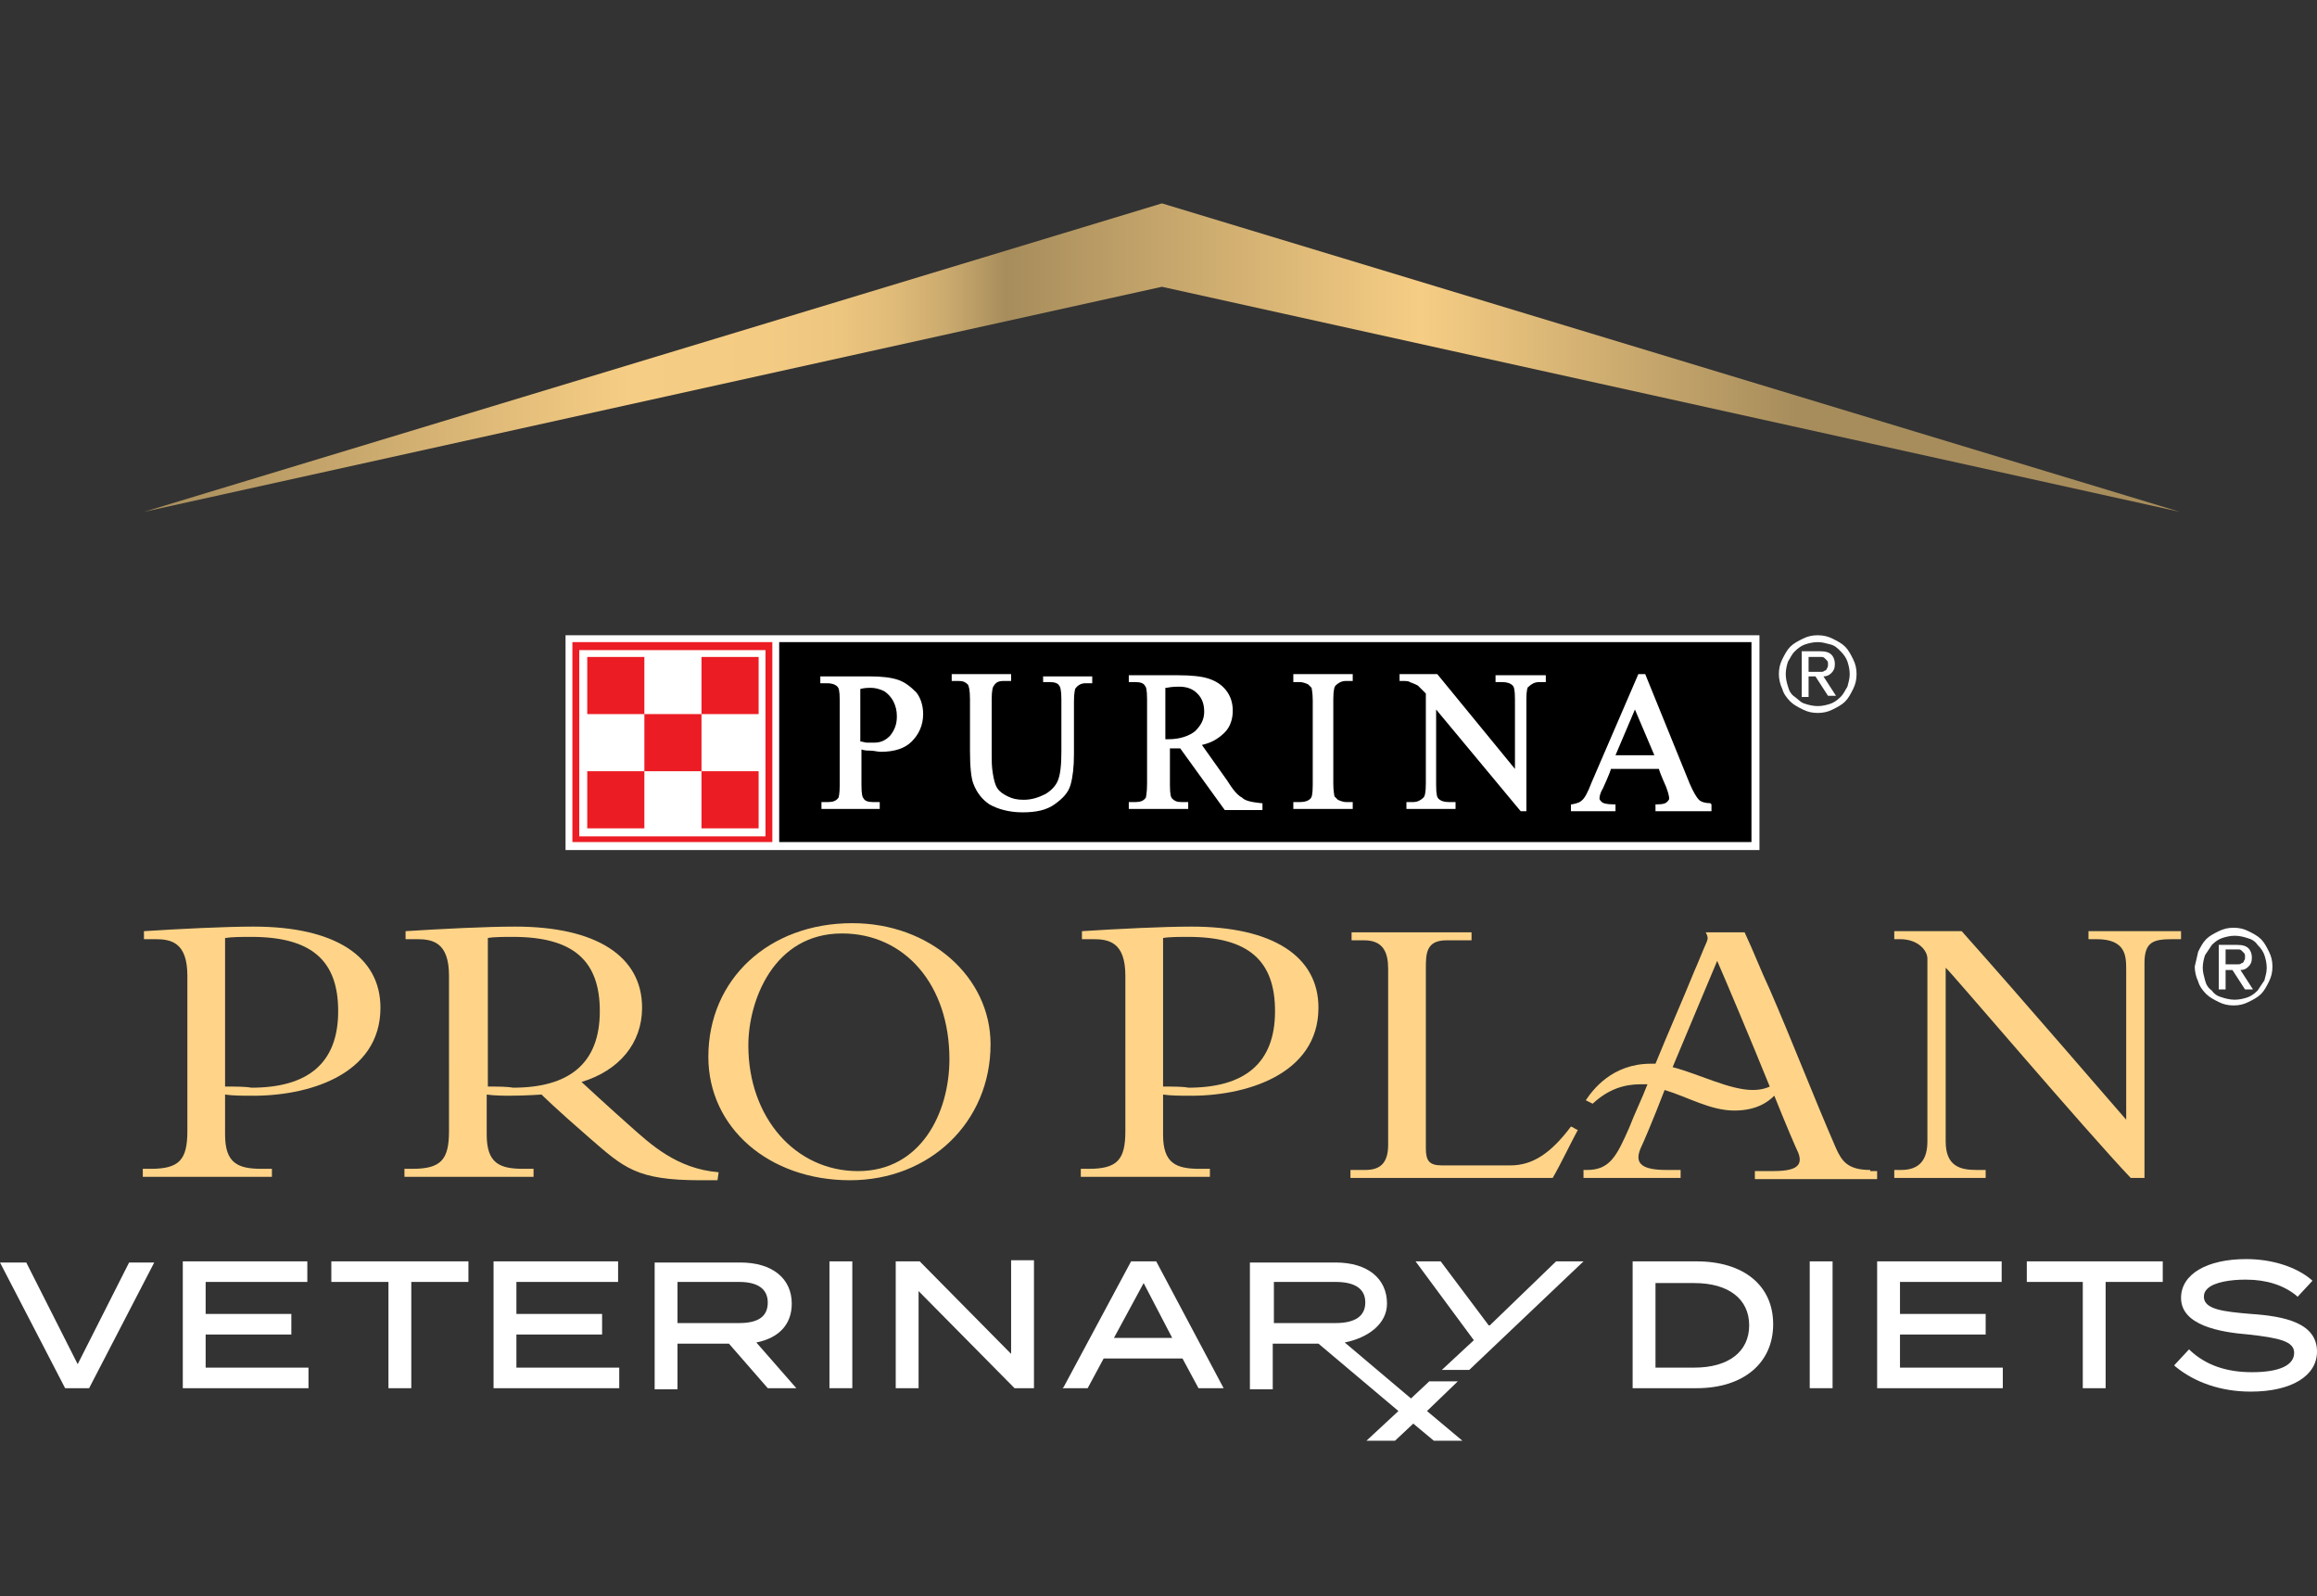 <?xml version="1.0" encoding="utf-8"?>
<!-- Generator: Adobe Illustrator 26.1.0, SVG Export Plug-In . SVG Version: 6.00 Build 0)  -->
<svg version="1.1" id="Layer_2" xmlns="http://www.w3.org/2000/svg" xmlns:xlink="http://www.w3.org/1999/xlink" x="0px"
     y="0px"
     viewBox="0 0 202.8 139.7" style="enable-background:new 0 0 202.8 139.7;" xml:space="preserve">
<rect x="0" y="0" width="202.8" height="139.7" fill="#333333" stroke="none"/>
<style type="text/css">
	.st0{fill:#FFFFFF;}
	
		.st1{clip-path:url(#SVGID_00000161603787537415011630000003395281616524695743_);fill:url(#SVGID_00000107547693484927710470000010616020351875805628_);}
	.st2{fill:#FFD488;}
	.st3{fill:#EC1C24;}
</style>
    <g id="XMLID_4371_">
	<g id="XMLID_4373_">
		<g id="XMLID_4374_">
			<g id="XMLID_4375_">
				<g id="XMLID_4376_">
					<path id="XMLID_4408_" class="st0"
                          d="M7.8,121.5H5.7l0,0l-5.7-11h2.3l0,0l4.5,8.9l4.5-8.9h2.2L7.8,121.5z"/>
                    <path id="XMLID_4406_" class="st0" d="M27,121.5h-11v-11.1h10.9v1.8H18v2.8h7.5v1.8H18v2.9h9V121.5z"/>
                    <path id="XMLID_4404_" class="st0" d="M36,121.5h-2v-9.3H29v-1.8H41v1.8h-5V121.5z"/>
                    <path id="XMLID_4402_" class="st0"
                          d="M54.2,121.5h-11v-11.1h10.9v1.8h-8.9v2.8h7.5v1.8h-7.5v2.9h9V121.5z"/>
                    <path id="XMLID_4399_" class="st0" d="M69.7,121.5h-2.5l0,0l-3.4-3.9h-4.5v4h-2v-11.1h7.5c2.8,0,4.5,1.4,4.5,3.6
						c0,1.8-1.1,3-3.1,3.4L69.7,121.5z M59.3,115.8h5.4c1.7,0,2.5-0.6,2.5-1.8c0-1.2-0.9-1.8-2.5-1.8h-5.4V115.8z"/>
                    <path id="XMLID_4397_" class="st0" d="M74.6,121.5h-2v-11.1h2V121.5z"/>
                    <path id="XMLID_4395_" class="st0"
                          d="M90.6,121.5h-1.8l0,0l-8.4-8.5v8.5h-2v-11.1h2.1l0,0l8,8.1v-8.2h2V121.5z"/>
                    <path id="XMLID_4392_" class="st0" d="M107.1,121.5h-2.2l0,0l-1.4-2.6h-6.9l-1.4,2.6H93l0.1-0.1l5.9-11h2.2l0,0L107.1,121.5z
						 M97.5,117.1h5.1l-2.5-4.8L97.5,117.1z"/>
                    <path id="XMLID_4389_" class="st0" d="M148.5,121.5h-5.6v-11.1h5.6c4.1,0,6.7,2.1,6.7,5.5S152.6,121.5,148.5,121.5z
						 M144.9,119.7h3.4c3,0,4.8-1.4,4.8-3.7s-1.8-3.7-4.8-3.7h-3.4V119.7z"/>
                    <path id="XMLID_4387_" class="st0" d="M160.4,121.5h-2v-11.1h2V121.5z"/>
                    <path id="XMLID_4385_" class="st0"
                          d="M175.3,121.5h-11v-11.1h10.9v1.8h-8.9v2.8h7.5v1.8h-7.5v2.9h9V121.5z"/>
                    <path id="XMLID_4383_" class="st0" d="M184.3,121.5h-2v-9.3h-4.9v-1.8h11.9v1.8h-5V121.5z"/>
                    <path id="XMLID_4381_" class="st0" d="M197,121.8c-2.6,0-4.9-0.8-6.6-2.2l-0.1-0.1l1.3-1.4l0.1,0.1c1.4,1.3,3.2,1.9,5.4,1.9
						c2.4,0,3.7-0.6,3.7-1.7c0-1-1.3-1.3-4-1.6c-2.5-0.2-5.9-0.8-5.9-3.2c0-2.1,2.3-3.4,5.7-3.4c2.3,0,4.4,0.7,5.7,1.8l0.1,0.1
						l-1.3,1.4l-0.1-0.1c-1.1-0.9-2.6-1.4-4.4-1.4c0,0-0.1,0-0.1,0c-1.2,0-2.7,0.2-3.3,0.8c-0.2,0.2-0.3,0.4-0.3,0.7
						c0,1.1,1.7,1.3,4.1,1.5c3,0.2,5.8,0.8,5.8,3.3C202.8,120.4,200.6,121.8,197,121.8z"/>
                    <path id="XMLID_4378_" class="st0" d="M127.6,120.9h-2.5l-1.6,1.5l-5.8-4.9c2-0.4,3.7-1.6,3.7-3.4c0-2.2-1.7-3.6-4.5-3.6h-7.5
						v11.1h2v-4h4l7,5.9l-2.8,2.6h2.5l1.6-1.5l1.8,1.5h2.5l-3.1-2.6L127.6,120.9z M111.5,115.8v-3.6h5.4c1.7,0,2.6,0.6,2.6,1.8
						c0,1.2-0.9,1.8-2.6,1.8H111.5z"/>
                    <polygon id="XMLID_4377_" class="st0" points="136.2,110.4 130.4,116 130.3,116 126.1,110.4 123.9,110.4 129,117.3
						126.2,119.9 128.6,119.9 138.6,110.4 					"/>
				</g>
			</g>
		</g>
	</g>
</g>
    <g>
	<g>
		<defs>
			<polygon id="SVGID_1_" points="12.6,44.8 101.7,25.1 190.8,44.8 101.7,17.8 			"/>
		</defs>
        <clipPath id="SVGID_00000145736679758452432560000000399928494996646325_">
			<use xlink:href="#SVGID_1_" style="overflow:visible;"/>
		</clipPath>

        <linearGradient id="SVGID_00000163045060524656033990000007204335830847564945_" gradientUnits="userSpaceOnUse"
                        x1="-107.614" y1="527.832" x2="-106.114" y2="527.832"
                        gradientTransform="matrix(118.886 0 0 -118.886 12806.338 62782.984)">
			<stop offset="0" style="stop-color:#A78D5C"/>
            <stop offset="1.229380e-03" style="stop-color:#A78D5C"/>
            <stop offset="0.237" style="stop-color:#F6CD84"/>
            <stop offset="0.306" style="stop-color:#F4CB83"/>
            <stop offset="0.342" style="stop-color:#ECC57F"/>
            <stop offset="0.369" style="stop-color:#DFBA78"/>
            <stop offset="0.393" style="stop-color:#CCAB6F"/>
            <stop offset="0.414" style="stop-color:#B39762"/>
            <stop offset="0.423" style="stop-color:#A78D5C"/>
            <stop offset="0.628" style="stop-color:#F6CD84"/>
            <stop offset="0.814" style="stop-color:#A78D5C"/>
            <stop offset="1" style="stop-color:#A78D5C"/>
		</linearGradient>

        <rect x="12.6" y="17.8"
              style="clip-path:url(#SVGID_00000145736679758452432560000000399928494996646325_);fill:url(#SVGID_00000163045060524656033990000007204335830847564945_);"
              width="178.3" height="27"/>
	</g>
        <path class="st2" d="M173.8,102.4v0.7h-8v-0.7h0.6c1.7,0,2.3-1,2.3-2.5c0-5.4,0-10.5,0-16c0-0.7-0.8-1.7-2.4-1.7h-0.5
		c0-0.1,0-0.4,0-0.7h5.9c5.1,5.7,14.2,16.3,14.4,16.5c0-0.2,0-8.8,0-13.1c0-1.2,0-2.7-2.6-2.7h-0.7v-0.7h8.1v0.7h-0.7
		c-1.7,0-2.5,0.2-2.5,2.1c0,6.1,0,18.6,0,18.8h-1.2c-4-4.2-15.8-18.1-16.2-18.4c0,0,0,10.3,0,15.2c0,2.2,1.3,2.5,2.7,2.5H173.8z"/>
        <path class="st2" d="M118.2,103.1v-0.7c0.5,0,0.1,0,1.3,0c1.2,0,2-0.5,2-2.2c0-5.1,0-10.3,0-15.4c0-1.4-0.4-2.5-2.1-2.5
		c-0.4,0-0.7,0-1.1,0v-0.7h10.5v0.7c-0.7,0-1.5,0-2.2,0c-1.8,0-1.8,1.2-1.8,2.5c0,5.2,0,10.5,0,15.7c0,1.1,0.3,1.5,1.4,1.5
		c1.5,0,4,0,6,0c1.9,0,3.5-1,5.3-3.4c0.3,0.1,0.3,0.2,0.6,0.3c-0.7,1.3-1.5,3-2.2,4.2H118.2z"/>
        <path class="st2" d="M62.9,102.6c-3.7-0.3-6-2.5-7.7-4c-1.7-1.5-4.3-3.9-4.3-3.9c3.3-1,5.3-3.4,5.3-6.5c0-4.5-4-7.1-11.1-7.1
		c-2.5,0-6.5,0.2-9.6,0.4v0.7c0.4,0,0.7,0,1,0c1.4,0,2.8,0.3,2.8,3.2V99c0,2.5-0.7,3.3-3.2,3.3h-0.7v0.7h11.3v-0.7h-0.9
		c-2.1,0-3.2-0.5-3.2-3v-3.5c0.7,0.1,1.5,0.1,2.1,0.1c1.2,0,2.7-0.1,2.7-0.1s1.2,1.2,4.2,3.8c3,2.6,4.1,3.7,9.7,3.7
		c0.5,0,0.9,0,1.5,0L62.9,102.6z M42.7,95.1v-13c0.5-0.1,1.5-0.1,2.2-0.1c5.3,0,7.6,2.1,7.6,6.5c0,4.6-2.7,6.7-7.6,6.7
		C44.4,95.1,43.5,95.1,42.7,95.1"/>
        <path class="st2" d="M33.3,88.2c0-4.5-4-7.1-11.1-7.1c-2.5,0-6.5,0.2-9.6,0.4v0.7c0.4,0,0.7,0,1,0c1.4,0,2.8,0.3,2.8,3.2V99
		c0,2.5-0.7,3.3-3.2,3.3h-0.7v0.7h11.3v-0.7h-0.9c-2.1,0-3.2-0.5-3.2-3v-3.5c0.7,0.1,1.5,0.1,2.1,0.1C26.9,96,33.3,94.1,33.3,88.2
		 M19.7,95.1v-13C20.3,82,21.2,82,22,82c5.3,0,7.6,2.1,7.6,6.5c0,4.6-2.7,6.7-7.6,6.7C21.5,95.1,20.6,95.1,19.7,95.1"/>
        <path class="st2" d="M115.4,88.2c0-4.5-4-7.1-11.1-7.1c-2.5,0-6.5,0.2-9.6,0.4v0.7c0.4,0,0.7,0,1,0c1.4,0,2.8,0.3,2.8,3.2V99
		c0,2.5-0.7,3.3-3.2,3.3h-0.7v0.7h11.3v-0.7H105c-2.1,0-3.2-0.5-3.2-3v-3.5c0.7,0.1,1.5,0.1,2.1,0.1C108.9,96,115.4,94.1,115.4,88.2
		 M101.8,95.1v-13c0.5-0.1,1.5-0.1,2.2-0.1c5.3,0,7.6,2.1,7.6,6.5c0,4.6-2.7,6.7-7.6,6.7C103.6,95.1,102.6,95.1,101.8,95.1"/>
        <path class="st2" d="M74.6,80.8c-7.3,0-12.6,4.9-12.6,11.7c0,6.2,5.3,10.8,12.4,10.8c7,0,12.3-5.1,12.3-11.9
		C86.7,85.5,81.4,80.8,74.6,80.8 M75.1,102.5c-5.5,0-9.6-4.7-9.6-11c0-3.9,2.2-9.8,8.2-9.8c5.5,0,9.4,4.5,9.4,11
		C83.1,97.4,80.6,102.5,75.1,102.5"/>
        <path class="st2" d="M163.7,102.4c-2,0-2.5-0.8-3-1.9c-2-4.6-3.8-9.3-5.8-13.9c-0.8-1.7-1.4-3.3-2.2-5h-3.4
		c0.2,0.4,0.2,0.5,0.1,0.8c-0.4,0.9-0.7,1.7-1.1,2.6c-1.1,2.7-2.3,5.4-3.4,8.1c-0.1,0-0.3,0-0.4,0c-3.4,0-5.1,2.3-5.7,3.2l0.6,0.3
		c1.4-1.3,2.8-1.7,4.2-1.7c0.2,0,0.4,0,0.6,0c-0.5,1.3-1.1,2.5-1.6,3.8c-1.1,2.5-1.7,3.7-3.7,3.7h-0.3v0.7h8.5v-0.7h-1.2
		c-2.1,0-2.9-0.5-2.3-1.9c0.2-0.4,1.1-2.5,2.1-5.1c2,0.6,4,1.8,6.1,1.8c2,0,3-0.8,3.5-1.3c1,2.5,1.9,4.6,2.1,5
		c0.5,1.3-0.5,1.6-2.3,1.6h-1.5v0.7h10.7v-0.7H163.7z M153.4,95.4c-2,0-4.7-1.4-7-2c1.6-3.8,3.3-7.9,3.9-9.3c0.7,1.6,2.9,6.8,4.6,11
		C154.7,95.2,154.2,95.4,153.4,95.4"/>
        <rect x="49.5" y="55.6" class="st0" width="104.5" height="18.8"/>
        <rect x="68.2" y="56.2" width="85.1" height="17.5"/>
        <path class="st0" d="M78.6,59.5c-0.6-0.2-1.4-0.3-2.5-0.3h-4.3v0.6h0.6c0.4,0,0.7,0.1,0.9,0.3c0.1,0.1,0.2,0.3,0.2,1.2v7.4
		c0,0.8-0.1,1.1-0.1,1.1c-0.2,0.3-0.5,0.4-0.9,0.4h-0.6v0.6H77v-0.6h-0.6c-0.4,0-0.7-0.1-0.8-0.3c-0.1-0.1-0.2-0.3-0.2-1.2v-3.1
		c0.3,0.1,0.6,0.1,0.8,0.1c0.3,0,0.6,0.1,0.9,0.1c1.2,0,2.1-0.3,2.7-0.9c0.6-0.6,1-1.4,1-2.4c0-0.7-0.2-1.4-0.6-1.9
		C79.7,60.1,79.2,59.7,78.6,59.5 M75.3,60.3c0.4-0.1,0.7-0.1,0.9-0.1c0.4,0,0.8,0.1,1.2,0.3c0.3,0.2,0.6,0.5,0.8,0.9
		c0.2,0.4,0.3,0.8,0.3,1.3c0,0.7-0.2,1.2-0.6,1.7c-0.4,0.4-0.8,0.6-1.4,0.6c-0.2,0-0.3,0-0.6,0c-0.2,0-0.4-0.1-0.6-0.1V60.3z"/>
        <path class="st0" d="M91.3,59.1v0.6h0.6c0.4,0,0.7,0.1,0.8,0.3c0.1,0.1,0.2,0.4,0.2,1.2v4.6c0,1.2-0.1,2-0.3,2.5
		c-0.2,0.5-0.6,0.9-1.1,1.2c-0.6,0.3-1.2,0.5-1.9,0.5c-0.6,0-1-0.1-1.4-0.3c-0.4-0.2-0.7-0.4-0.9-0.7c-0.2-0.3-0.3-0.7-0.4-1.3
		c-0.1-0.6-0.1-1.1-0.1-1.5v-5c0-0.8,0.1-1.1,0.2-1.2c0.2-0.3,0.4-0.4,0.9-0.4h0.6v-0.6h-5.2v0.6h0.6c0.4,0,0.6,0.1,0.8,0.3
		c0.1,0.1,0.2,0.5,0.2,1.3v4.5c0,1.4,0.1,2.4,0.3,2.9c0.3,0.8,0.8,1.4,1.4,1.8c0.7,0.4,1.7,0.7,2.9,0.7c1.2,0,2.1-0.2,2.8-0.7
		c0.7-0.5,1.2-1,1.4-1.7C93.9,68,94,67.1,94,66v-4.6c0-0.8,0.1-1,0.1-1.1c0.2-0.3,0.5-0.5,0.9-0.5h0.6v-0.6H91.3z"/>
        <path class="st0" d="M108.7,69.8c-0.4-0.2-0.8-0.7-1.3-1.5c0,0-1.7-2.4-2.2-3.1c0.9-0.2,1.5-0.6,2-1.1c0.5-0.5,0.7-1.2,0.7-1.9
		c0-0.7-0.2-1.3-0.6-1.8c-0.4-0.5-0.9-0.8-1.5-1c-0.6-0.2-1.5-0.3-2.7-0.3h-4.3v0.6h0.6c0.4,0,0.7,0.1,0.8,0.3
		c0.1,0.1,0.2,0.3,0.2,1.2v7.4c0,0.8-0.1,1.1-0.1,1.2c-0.2,0.3-0.5,0.4-0.9,0.4h-0.6v0.6h5.2v-0.6h-0.6c-0.4,0-0.6-0.1-0.8-0.3
		c-0.1-0.1-0.2-0.3-0.2-1.2v-3.2c0,0,0.1,0,0.1,0c0.1,0,0.2,0,0.2,0c0.2,0,0.4,0,0.6,0l3.9,5.4h3.3v-0.6l-0.1,0
		C109.5,70.2,109,70.1,108.7,69.8 M102.1,60.2c0.5-0.1,0.9-0.1,1.1-0.1c0.7,0,1.2,0.2,1.6,0.6c0.4,0.4,0.6,0.9,0.6,1.6
		c0,0.7-0.3,1.2-0.8,1.7c-0.5,0.4-1.3,0.7-2.3,0.7c0,0-0.3,0-0.3,0V60.2z"/>
        <path class="st0" d="M113.2,59.1v0.6h0.6c0.2,0,0.5,0.1,0.7,0.2c0.1,0.1,0.2,0.2,0.3,0.3c0,0.1,0.1,0.4,0.1,1.1v7.4
		c0,0.9-0.1,1.1-0.2,1.2c-0.2,0.2-0.5,0.3-0.9,0.3h-0.6v0.6h5.2v-0.6h-0.6c-0.2,0-0.5-0.1-0.7-0.2c-0.1-0.1-0.2-0.2-0.3-0.3
		c0-0.1-0.1-0.4-0.1-1.1v-7.4c0-0.8,0.1-1.1,0.2-1.2c0.2-0.2,0.5-0.4,0.9-0.4h0.6v-0.6H113.2z"/>
        <path class="st0" d="M135.2,59.1h-4.3v0.6h0.6c0.4,0,0.7,0.1,0.9,0.3c0.1,0.1,0.2,0.3,0.2,1.2v6.1l-6.8-8.3h-3.3v0.6h0.2
		c0.3,0,0.6,0,0.7,0.1c0.3,0.1,0.5,0.2,0.7,0.3c0.1,0.1,0.4,0.4,0.7,0.7v7.9c0,0.8-0.1,1.1-0.2,1.2c-0.2,0.2-0.5,0.4-0.9,0.4h-0.6
		v0.6h4.3v-0.6h-0.6c-0.4,0-0.7-0.1-0.9-0.3c-0.1-0.1-0.2-0.3-0.2-1.2v-6.6l7.4,8.9h0.5v-9.8c0-0.8,0.1-1.1,0.2-1.1
		c0.2-0.2,0.5-0.4,0.9-0.4h0.6V59.1z"/>
        <path class="st0" d="M149.7,70.3c-0.4,0-0.8-0.1-1-0.3c-0.2-0.2-0.5-0.7-0.8-1.4c0,0-3.9-9.6-3.9-9.6h-0.6l-4.1,9.5
		c-0.3,0.8-0.6,1.4-0.9,1.6c-0.1,0.1-0.3,0.2-0.8,0.3l-0.1,0v0.6h3.9v-0.6l-0.2,0c-0.6,0-0.9-0.1-1-0.2c-0.1-0.1-0.2-0.2-0.2-0.3
		c0-0.1,0-0.4,0.3-0.9c0,0,0.6-1.3,0.7-1.7h4.2c0.1,0.4,0.6,1.5,0.6,1.5c0.2,0.5,0.3,0.9,0.3,1.1c0,0.1-0.1,0.2-0.2,0.3
		c-0.1,0.1-0.3,0.2-0.8,0.2l-0.2,0v0.6h4.9v-0.6L149.7,70.3z M143.1,62.1l1.7,4h-3.4L143.1,62.1z"/>
        <rect x="50.1" y="56.2" class="st3" width="17.5" height="17.5"/>
        <rect x="50.7" y="56.9" class="st0" width="16.3" height="16.3"/>
        <rect x="51.4" y="67.5" class="st3" width="5" height="5"/>
        <rect x="61.4" y="67.5" class="st3" width="5" height="5"/>
        <rect x="56.4" y="62.5" class="st3" width="5" height="5"/>
        <rect x="51.4" y="57.5" class="st3" width="5" height="5"/>
        <rect x="61.4" y="57.5" class="st3" width="5" height="5"/>
        <g>
		<path class="st0" d="M156,57.7c0.2-0.4,0.4-0.8,0.7-1.1c0.3-0.3,0.7-0.5,1.1-0.7c0.4-0.2,0.8-0.3,1.3-0.3s0.9,0.1,1.3,0.3
			c0.4,0.2,0.8,0.4,1.1,0.7c0.3,0.3,0.5,0.7,0.7,1.1c0.2,0.4,0.3,0.8,0.3,1.3c0,0.5-0.1,0.9-0.3,1.3c-0.2,0.4-0.4,0.8-0.7,1.1
			c-0.3,0.3-0.7,0.5-1.1,0.7c-0.4,0.2-0.8,0.3-1.3,0.3s-0.9-0.1-1.3-0.3c-0.4-0.2-0.8-0.4-1.1-0.7c-0.3-0.3-0.6-0.7-0.7-1.1
			c-0.2-0.4-0.3-0.9-0.3-1.3C155.7,58.5,155.8,58.1,156,57.7z M156.5,60.1c0.1,0.4,0.3,0.7,0.6,0.9s0.5,0.5,0.9,0.6
			c0.3,0.1,0.7,0.2,1.1,0.2c0.4,0,0.8-0.1,1.1-0.2c0.3-0.1,0.6-0.3,0.9-0.6s0.4-0.6,0.6-0.9c0.1-0.4,0.2-0.7,0.2-1.1
			c0-0.4-0.1-0.8-0.2-1.1c-0.1-0.3-0.3-0.6-0.6-0.9s-0.5-0.5-0.9-0.6s-0.7-0.2-1.1-0.2c-0.4,0-0.8,0.1-1.1,0.2
			c-0.3,0.1-0.6,0.3-0.9,0.6s-0.4,0.6-0.6,0.9c-0.1,0.3-0.2,0.7-0.2,1.1C156.3,59.4,156.4,59.8,156.5,60.1z M159.3,57
			c0.5,0,0.8,0.1,1,0.3s0.3,0.5,0.3,0.8c0,0.4-0.1,0.6-0.3,0.8c-0.2,0.2-0.4,0.3-0.7,0.3l1.1,1.7h-0.7l-1.1-1.7h-0.6V61h-0.6V57
			H159.3z M159,58.8c0.1,0,0.3,0,0.4,0c0.1,0,0.2,0,0.3-0.1c0.1,0,0.2-0.1,0.2-0.2c0.1-0.1,0.1-0.2,0.1-0.4c0-0.1,0-0.2-0.1-0.3
			c-0.1-0.1-0.1-0.1-0.2-0.2s-0.2-0.1-0.3-0.1c-0.1,0-0.2,0-0.3,0h-0.8v1.3H159z"/>
	</g>
        <g>
		<path class="st0" d="M192.4,83.3c0.2-0.4,0.4-0.8,0.7-1.1s0.7-0.5,1.1-0.7c0.4-0.2,0.8-0.3,1.3-0.3s0.9,0.1,1.3,0.3
			c0.4,0.2,0.8,0.4,1.1,0.7s0.5,0.7,0.7,1.1c0.2,0.4,0.3,0.8,0.3,1.3c0,0.5-0.1,0.9-0.3,1.3c-0.2,0.4-0.4,0.8-0.7,1.1
			s-0.7,0.5-1.1,0.7c-0.4,0.2-0.8,0.3-1.3,0.3s-0.9-0.1-1.3-0.3c-0.4-0.2-0.8-0.4-1.1-0.7s-0.6-0.7-0.7-1.1
			c-0.2-0.4-0.3-0.9-0.3-1.3C192.2,84.2,192.3,83.7,192.4,83.3z M193,85.8c0.1,0.4,0.3,0.7,0.6,0.9c0.2,0.3,0.5,0.5,0.9,0.6
			c0.3,0.1,0.7,0.2,1.1,0.2c0.4,0,0.8-0.1,1.1-0.2c0.3-0.1,0.6-0.3,0.9-0.6c0.2-0.3,0.4-0.6,0.6-0.9c0.1-0.4,0.2-0.7,0.2-1.1
			c0-0.4-0.1-0.8-0.2-1.1c-0.1-0.3-0.3-0.6-0.6-0.9c-0.2-0.3-0.5-0.5-0.9-0.6c-0.3-0.1-0.7-0.2-1.1-0.2c-0.4,0-0.8,0.1-1.1,0.2
			c-0.3,0.1-0.6,0.3-0.9,0.6c-0.2,0.3-0.4,0.6-0.6,0.9c-0.1,0.3-0.2,0.7-0.2,1.1C192.8,85.1,192.9,85.4,193,85.8z M195.8,82.7
			c0.5,0,0.8,0.1,1,0.3c0.2,0.2,0.3,0.5,0.3,0.8c0,0.4-0.1,0.6-0.3,0.8c-0.2,0.2-0.4,0.3-0.7,0.3l1.1,1.7h-0.7l-1.1-1.7h-0.6v1.7
			h-0.6v-3.9H195.8z M195.5,84.4c0.1,0,0.3,0,0.4,0s0.2,0,0.3-0.1c0.1,0,0.2-0.1,0.2-0.2c0.1-0.1,0.1-0.2,0.1-0.4
			c0-0.1,0-0.2-0.1-0.3c-0.1-0.1-0.1-0.1-0.2-0.2s-0.2-0.1-0.3-0.1c-0.1,0-0.2,0-0.3,0h-0.8v1.3H195.5z"/>
	</g>
</g>
</svg>
